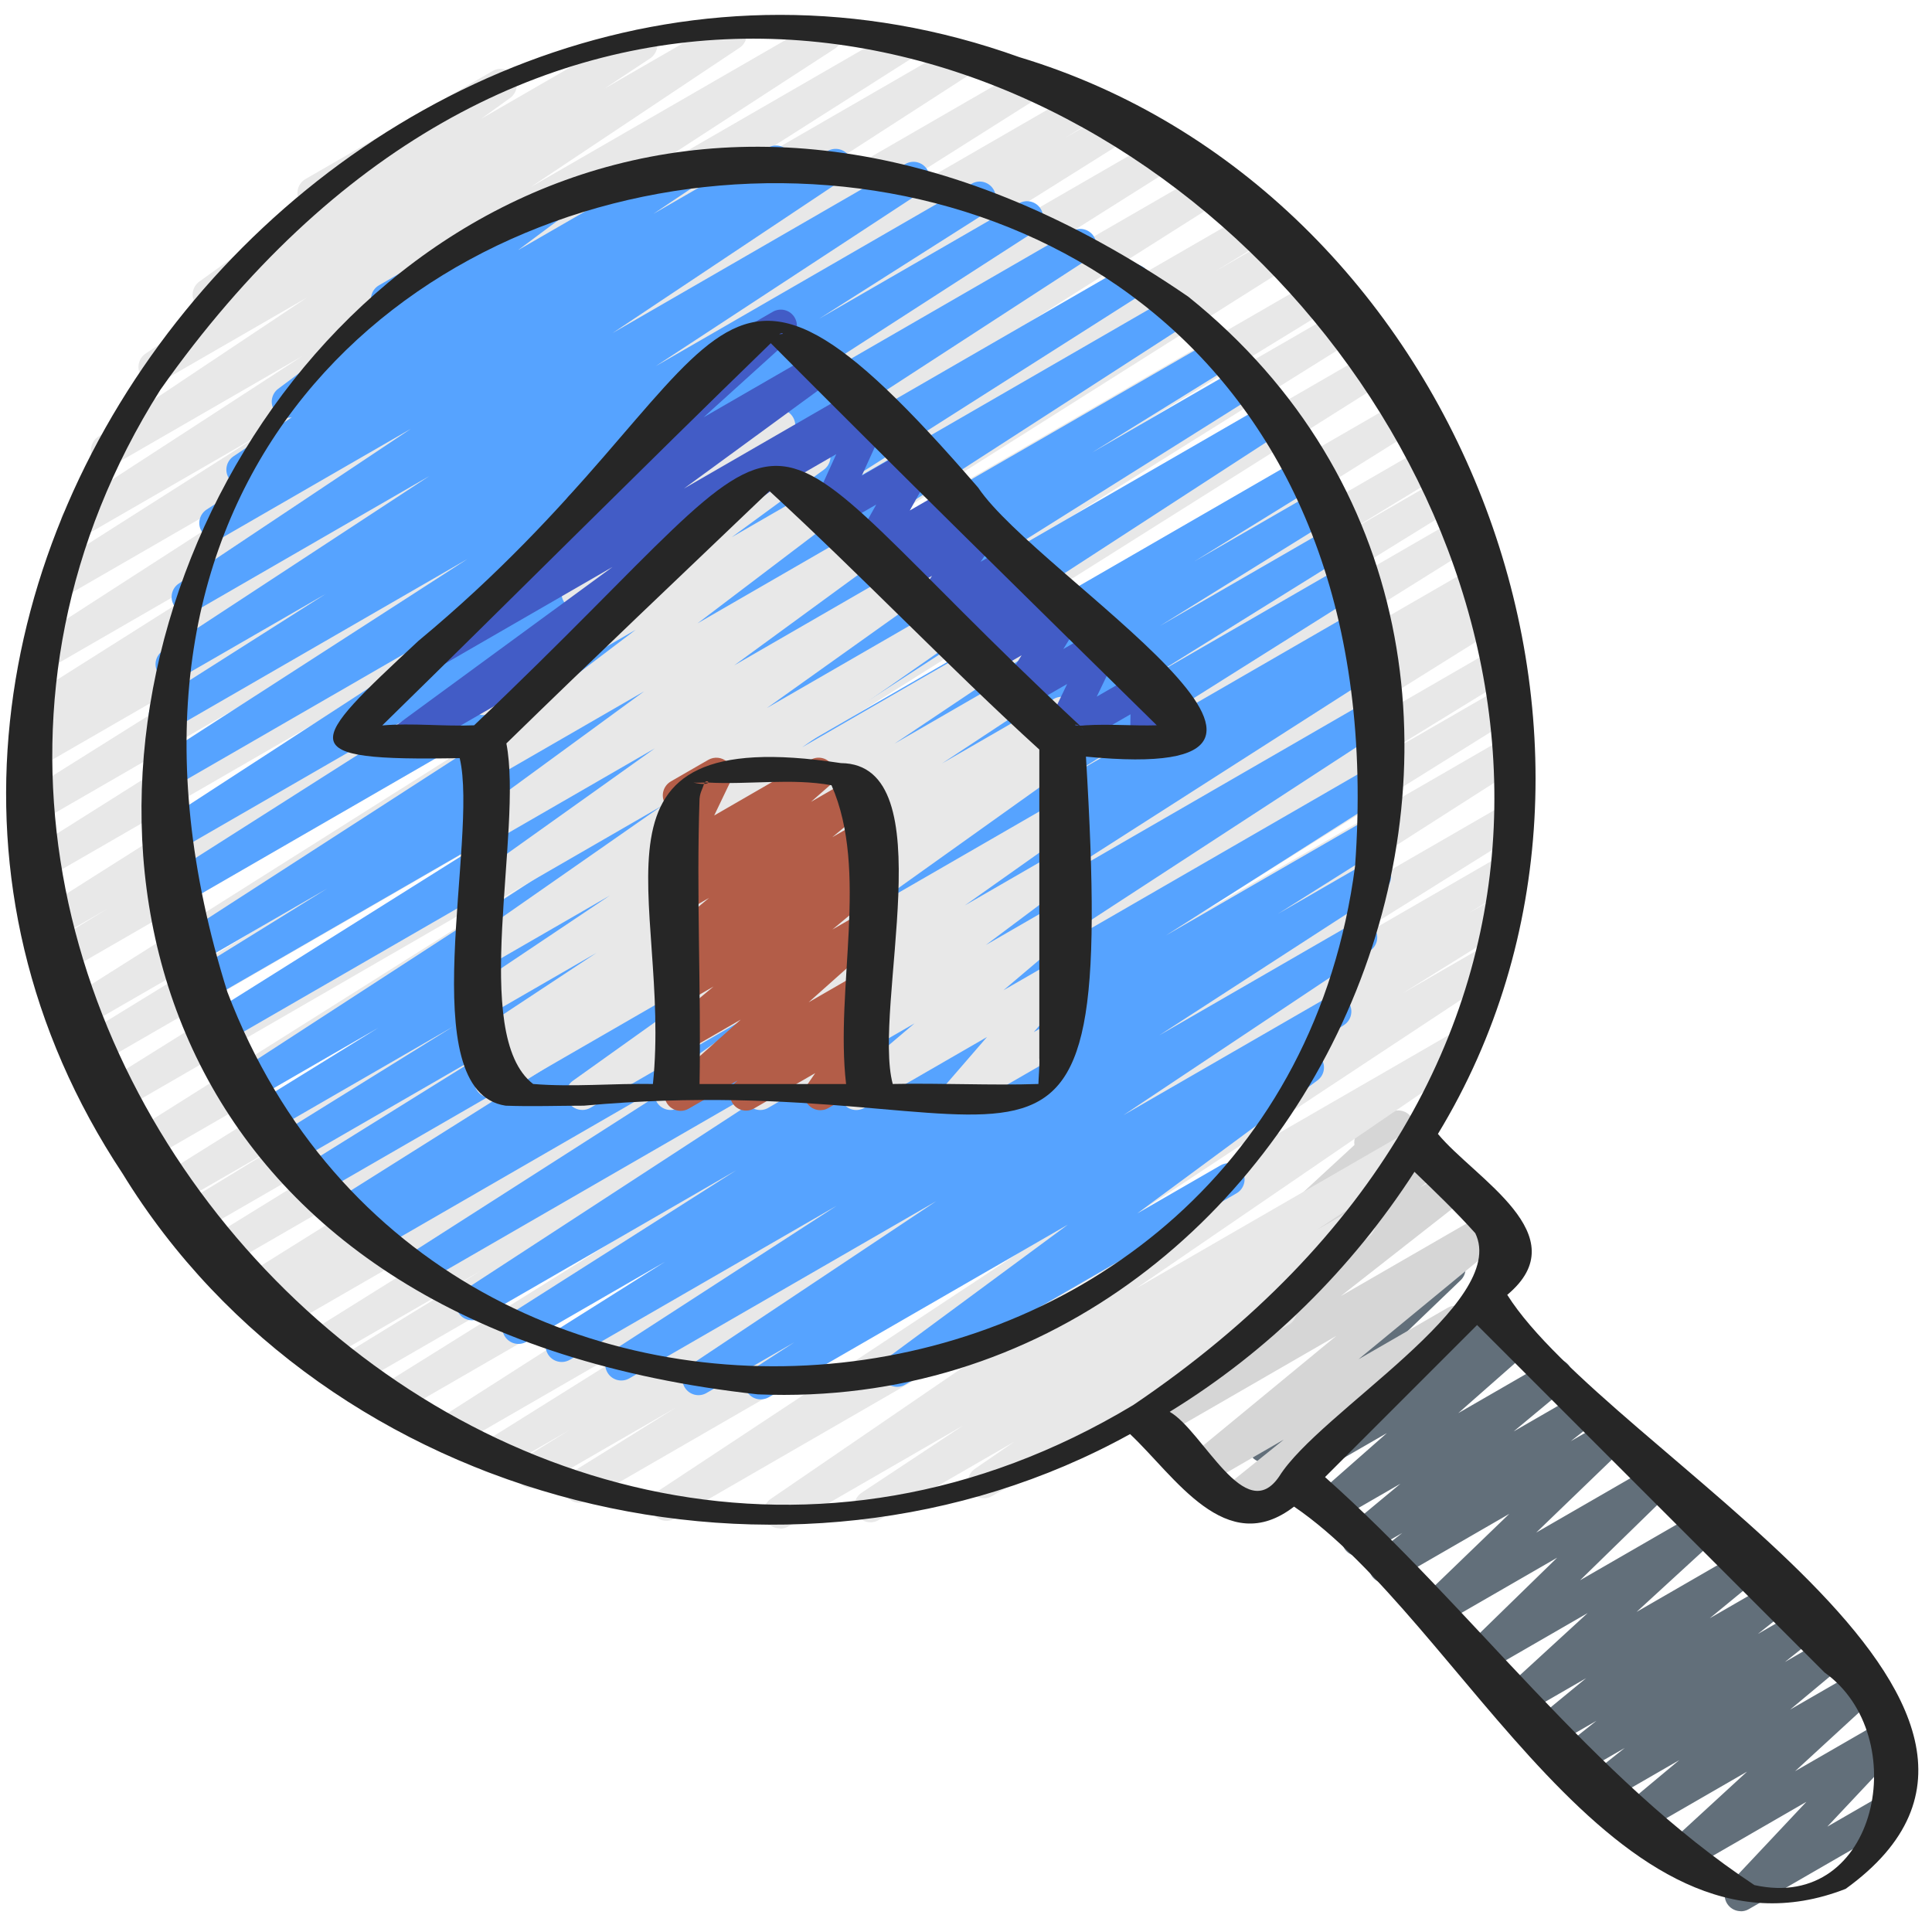 <svg id="Icons" viewBox="0 0 60 60" xmlns="http://www.w3.org/2000/svg"><path d="m54.062 59.354c-.148 0-.294-.066-.392-.189-.154-.194-.143-.473.027-.653l2.402-2.555-3.768 2.175c-.218.129-.501.07-.653-.137-.15-.205-.123-.491.064-.664l2.515-2.312-3.198 1.846c-.224.131-.511.066-.66-.146-.148-.213-.109-.504.09-.67l1.662-1.387-2.091 1.207c-.227.132-.517.064-.663-.151-.147-.217-.103-.51.103-.673l.958-.761-1.259.727c-.226.131-.518.064-.663-.151-.147-.217-.103-.511.103-.673l.94-.746-1.238.715c-.225.133-.513.065-.661-.147-.148-.215-.107-.506.094-.672l1.483-1.219-1.875 1.082c-.217.13-.501.07-.653-.137-.15-.206-.123-.492.065-.664l2.512-2.304-3.191 1.842c-.216.127-.495.071-.648-.131-.152-.201-.131-.483.05-.66l2.842-2.771-3.684 2.126c-.217.126-.497.071-.649-.132-.152-.202-.13-.485.053-.661l2.793-2.694-3.606 2.082c-.226.132-.516.065-.664-.152-.146-.217-.102-.511.104-.673l.844-.665-1.127.65c-.225.131-.512.066-.66-.146s-.109-.505.091-.671l1.638-1.361-2.061 1.189c-.219.131-.506.068-.656-.141-.149-.209-.117-.497.076-.667l2.219-1.953-2.792 1.611c-.227.133-.52.063-.666-.155s-.098-.514.112-.674l.306-.235-.52.3c-.218.126-.499.07-.649-.133-.152-.202-.129-.485.053-.66l4.748-4.556c-.046-.207.045-.428.238-.539l.865-.5c.216-.129.497-.07.649.132s.129.486-.053.661l-2.779 2.667 3.578-2.065c.227-.133.521-.063.666.155.146.219.098.514-.112.674l-.303.232.514-.296c.221-.129.507-.067.656.141.149.209.117.497-.076.667l-2.218 1.953 2.789-1.61c.224-.131.512-.066.66.146s.109.505-.091.671l-1.64 1.363 2.061-1.189c.225-.133.516-.066.664.152.146.217.102.511-.104.673l-.844.665 1.125-.649c.216-.128.496-.071.649.132.152.202.13.485-.053.661l-2.794 2.694 3.604-2.08c.215-.128.494-.072.648.131.152.201.131.483-.05.66l-2.841 2.771 3.68-2.124c.219-.128.502-.07.653.137.15.206.123.492-.065.664l-2.512 2.305 3.188-1.841c.225-.133.513-.065.661.147.148.215.107.506-.094.672l-1.483 1.219 1.873-1.081c.226-.134.517-.065.663.151.147.217.103.511-.103.673l-.942.747 1.239-.715c.225-.134.517-.065.663.151.147.217.103.51-.103.673l-.957.76 1.256-.725c.224-.131.512-.066.66.146s.109.504-.09.67l-1.663 1.387 2.08-1.2c.219-.127.501-.069.653.137.15.205.123.491-.064.664l-2.515 2.312 2.789-1.609c.213-.125.487-.072.642.122s.143.473-.027.653l-2.403 2.556 1.806-1.042c.238-.139.545-.058.683.183.139.239.057.545-.183.683l-4.744 2.738c-.078.046-.164.067-.25.067z" fill="#626f7a"/><path d="m38.259 47.148c-.159 0-.316-.077-.412-.218-.147-.215-.104-.508.099-.672l1.923-1.55-2.403 1.388c-.224.131-.513.065-.661-.147-.148-.214-.107-.506.093-.671l4.604-3.792-5.493 3.171c-.226.133-.518.064-.664-.152-.147-.218-.101-.512.105-.674l3.907-3.062-3.314 1.913c-.229.135-.524.062-.67-.161-.145-.224-.089-.521.128-.677l2.947-2.126c-.044-.03-.083-.068-.116-.114-.151-.205-.124-.491.063-.663l3.668-3.382c-.03-.197.061-.401.244-.507l.866-.5c.219-.127.502-.069.652.137.151.205.124.491-.063.663l-1.379 1.271 1.814-1.047c.228-.135.524-.063.67.161.145.224.089.521-.128.677l-.636.459.882-.509c.226-.133.518-.064.664.152.147.218.101.512-.105.674l-3.907 3.062 4.588-2.648c.225-.133.513-.065.661.147.148.214.107.506-.093.671l-4.603 3.791 2.766-1.597c.226-.131.515-.064.662.149.148.216.104.509-.099.673l-3.727 3.003c.035.033.065.071.09.114.139.239.057.545-.183.683l-3.191 1.842c-.078.046-.165.067-.25.067z" fill="#d6d6d6"/><path d="m24.216 47.465c-.167 0-.329-.083-.424-.233-.143-.228-.081-.527.141-.68l10.358-7.089-13.339 7.7c-.233.137-.533.062-.675-.17-.142-.229-.076-.531.15-.68l11.65-7.697-13.834 7.987c-.236.137-.538.058-.679-.176s-.067-.537.165-.682l3.258-2.029-4.216 2.434c-.236.138-.54.059-.679-.176-.14-.235-.066-.539.167-.683l1.407-.868-2.165 1.249c-.236.138-.538.058-.679-.175-.14-.234-.068-.537.164-.682l7.743-4.844-8.708 5.027c-.235.139-.536.059-.677-.173s-.071-.534.158-.681l14.576-9.32-15.869 9.162c-.236.138-.539.058-.679-.175-.141-.234-.067-.538.164-.682l10.134-6.323-10.935 6.312c-.237.138-.54.059-.68-.177-.14-.235-.065-.539.168-.682l4.537-2.785-5.013 2.894c-.236.138-.538.058-.679-.175-.14-.234-.067-.537.164-.682l12.444-7.775-13.139 7.585c-.238.138-.542.057-.68-.178-.14-.235-.063-.54.17-.682l.336-.205-.586.338c-.236.137-.538.058-.679-.175-.14-.234-.067-.537.164-.682l13.626-8.513-14.191 8.193c-.237.137-.54.058-.679-.176-.14-.235-.066-.539.167-.683l9.72-6-10.06 5.808c-.238.137-.541.058-.68-.178s-.064-.539.17-.682l3.343-2.038-3.48 2.009c-.236.137-.538.058-.679-.175-.14-.234-.068-.537.164-.682l14.936-9.343-15.296 8.831c-.235.137-.538.06-.678-.175-.141-.232-.069-.536.162-.681l16.911-10.653-17.248 9.962c-.237.138-.539.058-.679-.175-.14-.234-.067-.537.164-.682l14.527-9.079-14.666 8.467c-.237.137-.541.059-.68-.177-.14-.235-.065-.539.168-.682l6.765-4.151-6.685 3.859c-.236.137-.537.06-.678-.174-.141-.233-.069-.536.161-.682l16.469-10.398-16.482 9.516c-.238.138-.54.058-.68-.178-.14-.235-.064-.539.17-.682l1.833-1.118-1.572.907c-.236.137-.538.059-.678-.174-.141-.232-.07-.535.16-.682l15.787-10-15.572 8.991c-.235.138-.538.06-.678-.174s-.069-.536.162-.682l13.541-8.541-13.178 7.609c-.237.138-.538.059-.678-.175-.141-.233-.068-.536.163-.682l10.874-6.823-10.37 5.985c-.237.137-.54.059-.68-.177s-.065-.539.168-.682l1.009-.619-.431.248c-.236.137-.538.06-.678-.174-.141-.233-.069-.536.161-.682l9.948-6.288-9.212 5.319c-.235.138-.535.061-.677-.172-.142-.231-.072-.534.156-.681l11.663-7.526-10.668 6.158c-.237.136-.536.059-.678-.174-.141-.232-.07-.535.16-.681l6.517-4.144-5.414 3.125c-.236.137-.535.06-.676-.171-.142-.231-.073-.533.154-.681l7.265-4.719-5.808 3.353c-.232.138-.532.061-.675-.169-.142-.229-.077-.53.147-.68l6.486-4.325-4.483 2.588c-.234.138-.534.061-.675-.17-.142-.229-.076-.53.149-.68l2.012-1.331c-.183.024-.367-.062-.473-.226-.145-.225-.088-.522.128-.678l3.26-2.342c-.058-.04-.108-.094-.146-.159-.138-.239-.056-.545.183-.683l5.811-3.355c.231-.136.525-.062.67.161.145.225.088.522-.128.678l-.895.643 4.719-2.724c.234-.137.533-.062.675.17.142.229.076.53-.149.68l-1.422.94 3.673-2.12c.234-.136.532-.061.675.169.142.229.077.53-.147.68l-6.491 4.329 8.922-5.149c.234-.138.534-.061.676.171.142.231.073.533-.154.681l-7.253 4.711 9.123-5.267c.234-.138.536-.06.678.174.141.232.07.535-.16.681l-6.528 4.151 7.934-4.58c.236-.137.536-.06.677.172.142.231.072.534-.156.681l-11.664 7.527 13.306-7.682c.237-.136.537-.059.678.174s.069.536-.16.682l-9.943 6.284 11.118-6.418c.236-.139.538-.06.68.177.14.235.065.539-.168.682l-1.014.622 1.6-.923c.237-.136.539-.06.679.175.141.233.068.536-.163.682l-10.869 6.82 11.814-6.82c.237-.137.537-.06.678.174s.069.536-.161.682l-13.548 8.545 14.498-8.369c.237-.137.537-.059.678.174s.069.535-.16.682l-15.787 10.001 16.734-9.661c.236-.139.54-.059.68.178.14.235.064.539-.169.682l-1.811 1.104 2.097-1.21c.237-.137.537-.06.678.174s.069.536-.161.682l-16.48 10.406 17.207-9.934c.236-.139.538-.06.68.177.14.235.064.539-.168.682l-6.745 4.139 7.014-4.049c.237-.139.537-.059.679.175.141.234.067.537-.164.682l-14.528 9.081 14.954-8.634c.237-.136.538-.06.678.175.141.232.069.536-.161.681l-16.915 10.656 17.335-10.008c.238-.137.538-.058.679.175.141.234.067.537-.163.682l-14.935 9.342 15.165-8.755c.237-.139.54-.059.68.178.14.235.064.539-.169.682l-3.334 2.032 3.274-1.89c.237-.139.539-.06.68.176.14.235.065.539-.167.683l-9.702 5.989 9.67-5.583c.237-.138.537-.059.679.175.141.234.067.537-.164.682l-13.628 8.514 13.587-7.844c.237-.14.54-.059.68.178.14.235.064.54-.17.682l-.37.226.112-.064c.236-.139.537-.059.679.175.141.234.067.537-.164.682l-12.446 7.777 12.231-7.062c.237-.138.539-.06.68.177.14.235.065.539-.168.682l-4.528 2.78 4.167-2.405c.236-.138.538-.059.679.175s.067.538-.164.682l-10.128 6.319 9.705-5.603c.236-.136.536-.059.677.173.142.232.071.534-.157.681l-14.585 9.325 14.034-8.102c.237-.137.538-.058.679.175.141.234.067.537-.163.682l-7.733 4.838 7.059-4.075c.236-.139.538-.06.68.176.14.235.065.539-.167.683l-1.41.87.683-.394c.236-.139.538-.06.679.176.141.233.067.537-.164.682l-3.262 2.031 2.406-1.389c.233-.137.532-.062.676.17.142.229.075.531-.15.68l-11.648 7.695 10.251-5.918c.234-.135.53-.062.673.166.144.228.081.527-.141.68l-10.354 7.087 8.266-4.772c.234-.138.533-.062.675.17.143.229.076.53-.148.68l-3.167 2.097 1.062-.612c.234-.135.53-.062.673.166.144.227.082.526-.14.679l-2.612 1.797c.131.029.249.112.321.237.139.239.057.545-.183.683l-9.212 5.318c-.232.137-.529.062-.673-.166-.143-.227-.082-.526.14-.679l1.22-.839-4.213 2.432c-.234.136-.533.061-.675-.17-.142-.229-.076-.53.149-.68l3.153-2.088-5.433 3.137c-.079.046-.165.067-.25.067z" fill="#e8e8e8"/><path d="m23.624 43.459c-.168 0-.333-.085-.427-.239-.141-.231-.073-.533.155-.681l1.319-.854-2.729 1.575c-.232.137-.532.062-.675-.169-.142-.229-.077-.53.147-.68l7.663-5.108-9.531 5.502c-.235.137-.536.06-.676-.172-.142-.231-.073-.533.154-.681l6.962-4.508-8.291 4.786c-.236.137-.538.059-.678-.174-.141-.233-.069-.537.162-.682l3.475-2.189-4.303 2.484c-.237.137-.536.059-.678-.174-.141-.232-.07-.535.16-.681l7.029-4.468-7.95 4.59c-.235.136-.535.06-.676-.171-.142-.231-.074-.532.153-.681l12.705-8.28-13.905 8.027c-.234.138-.536.059-.677-.173s-.071-.534.158-.681l11.188-7.157-12.017 6.938c-.237.138-.539.059-.68-.177-.14-.234-.065-.538.168-.682l.076-.047-.339.195c-.236.137-.538.059-.678-.175-.141-.233-.069-.536.162-.681l8.951-5.634-9.437 5.448c-.237.138-.539.059-.679-.176-.141-.233-.067-.537.165-.682l6.026-3.75-6.309 3.643c-.237.137-.539.058-.679-.176s-.066-.538.166-.682l5.324-3.304-5.518 3.186c-.237.137-.54.059-.679-.176-.14-.235-.066-.539.167-.683l3.699-2.285-3.794 2.19c-.235.136-.535.059-.676-.171-.142-.231-.073-.533.154-.681l15.776-10.246-16.18 9.341c-.236.137-.538.06-.678-.175-.141-.233-.068-.536.162-.682l9.106-5.719-9.135 5.273c-.237.137-.539.058-.679-.176s-.066-.538.166-.682l4.195-2.599-4.061 2.344c-.235.139-.535.06-.677-.172-.141-.231-.072-.533.155-.681l13.77-8.893-13.703 7.911c-.236.136-.537.059-.678-.174-.141-.232-.07-.535.159-.681l10.18-6.476-9.911 5.722c-.235.137-.535.06-.676-.171-.142-.231-.073-.533.154-.681l12.445-8.086-12.037 6.949c-.234.138-.535.061-.677-.172-.142-.231-.072-.534.156-.681l9.757-6.292-9.148 5.281c-.236.137-.537.06-.678-.174-.141-.232-.07-.535.16-.681l5.262-3.341-4.535 2.617c-.233.137-.534.061-.676-.171-.142-.23-.075-.531.152-.68l8.277-5.426-7.254 4.188c-.232.137-.532.061-.675-.169-.142-.229-.077-.53.147-.68l7.211-4.808-5.823 3.361c-.234.139-.535.061-.677-.172-.142-.231-.072-.534.156-.681l1.145-.738c-.19.007-.357-.073-.458-.234-.143-.229-.078-.53.146-.68l1.807-1.211c-.203.049-.418-.03-.537-.211-.146-.221-.094-.517.119-.676l3.141-2.341c-.079-.042-.147-.106-.195-.189-.138-.239-.056-.545.183-.683l5.277-3.048c.23-.134.523-.062.667.157.146.222.094.518-.119.677l-1.506 1.122 5.244-3.027c.234-.136.533-.06.674.168.143.229.078.53-.146.68l-1.574 1.055 3.563-2.057c.235-.137.536-.06.677.172.142.231.072.534-.156.681l-.264.171 1.595-.921c.234-.135.532-.06.675.169.142.229.077.53-.147.68l-7.206 4.804 9.094-5.25c.234-.137.534-.06.676.171s.075.531-.152.68l-8.279 5.428 9.812-5.665c.235-.139.537-.06.678.174.141.232.07.535-.16.681l-5.255 3.337 6.206-3.583c.235-.136.535-.061.677.172.142.231.072.534-.156.681l-9.762 6.295 10.893-6.288c.235-.137.534-.06.677.171.142.231.073.533-.154.681l-12.446 8.086 13.589-7.845c.237-.137.537-.059.678.174s.07.535-.159.681l-10.174 6.472 10.924-6.307c.235-.137.535-.061.677.172.142.231.072.533-.155.681l-13.779 8.898 14.614-8.437c.237-.138.539-.059.679.176.141.234.066.538-.165.682l-4.187 2.593 4.45-2.568c.237-.136.538-.06.679.175.141.233.068.536-.163.682l-9.097 5.714 9.443-5.452c.235-.137.534-.061.677.171.142.231.073.533-.154.681l-15.778 10.247 16.321-9.422c.236-.138.538-.059.68.176.14.235.065.539-.167.683l-3.713 2.293 3.725-2.149c.236-.138.538-.059.679.176s.067.538-.165.682l-5.317 3.3 5.293-3.056c.236-.138.538-.059.679.176.141.233.067.537-.165.682l-6.022 3.747 5.943-3.431c.237-.137.537-.06.678.175.142.233.069.536-.161.681l-8.953 5.635 8.843-5.105c.236-.139.538-.06.68.177.14.234.065.538-.168.682l-.222.137c.223-.088.484-.008.613.204.142.232.071.534-.157.681l-11.188 7.158 10.917-6.303c.236-.136.534-.06.676.171s.074.532-.152.681l-12.703 8.279 12.273-7.086c.237-.137.537-.059.678.174s.07.535-.159.681l-7.03 4.468 6.427-3.71c.237-.137.537-.06.678.175.141.232.069.536-.161.681l-3.463 2.182 2.761-1.594c.235-.138.534-.061.677.172.142.231.072.533-.155.681l-6.97 4.514 6.019-3.475c.234-.138.531-.061.675.169.143.229.077.53-.147.68l-7.663 5.108 6.331-3.654c.235-.137.533-.061.677.172.142.231.072.533-.155.681l-1.341.868c.225-.109.497-.037.637.176.146.222.093.519-.121.676l-5.596 4.131 2.583-1.491c.238-.14.545-.058.683.183.139.239.057.545-.183.683l-10.291 5.942c-.229.135-.523.062-.668-.158-.145-.223-.092-.52.122-.677l5.601-4.135-9.284 5.359c-.079.046-.165.067-.25.067z" fill="#56a3ff"/><path d="m18.084 34.47c-.165 0-.326-.081-.421-.229-.145-.225-.087-.522.13-.678l6.434-4.591-8.747 5.049c-.234.138-.535.061-.677-.172-.142-.231-.072-.534.156-.681l.765-.494-.445.257c-.235.137-.534.062-.675-.17-.142-.229-.076-.531.15-.68l3.772-2.49-3.248 1.875c-.232.137-.532.061-.674-.168-.143-.229-.078-.53.146-.68l4.191-2.808-3.664 2.115c-.232.136-.528.062-.672-.164s-.084-.525.136-.679l5.815-4.056-5.28 3.048c-.231.135-.526.062-.67-.162-.145-.225-.087-.522.13-.678l5.604-3.995-5.066 2.924c-.231.135-.524.063-.669-.16-.145-.222-.091-.52.124-.676l5.276-3.857-4.732 2.731c-.229.133-.521.063-.667-.156s-.096-.515.114-.675l5.021-3.811-4.471 2.581c-.231.134-.524.063-.669-.159-.145-.223-.091-.52.124-.677l3.247-2.379c-.173.015-.34-.064-.443-.213-.148-.213-.109-.504.09-.67l4.957-4.129c-.02-.19.071-.383.248-.484l1.124-.648c.226-.132.512-.066.66.146.148.213.109.504-.09.67l-1.774 1.479 2.296-1.325c.23-.135.523-.063.669.159.145.223.091.52-.124.677l-2.861 2.097 3.406-1.966c.229-.134.521-.064.667.156s.096.515-.114.675l-5.021 3.81 5.875-3.392c.23-.136.524-.063.669.159s.091.521-.124.677l-5.279 3.86 6.075-3.507c.231-.136.526-.062.67.162.145.225.087.522-.13.678l-5.604 3.994 6.369-3.676c.233-.134.529-.062.672.164.144.227.084.525-.136.679l-5.81 4.052 6.537-3.773c.234-.137.531-.061.675.168.143.229.077.53-.146.68l-4.195 2.811 4.72-2.725c.234-.137.532-.062.676.17.142.229.075.531-.15.68l-3.773 2.491 3.47-2.003c.235-.136.536-.061.677.172.142.231.072.534-.155.681l-.767.494.245-.141c.229-.135.525-.063.671.162.144.225.087.522-.131.678l-6.435 4.592 5.895-3.402c.232-.135.527-.062.671.163.145.225.086.523-.132.678l-3.3 2.335 2.761-1.594c.227-.134.521-.065.667.157.146.221.095.517-.117.676l-2.657 1.989 2.107-1.216c.224-.131.511-.066.659.145.148.212.111.502-.086.67l-2.134 1.807 1.561-.9c.209-.123.479-.073.636.114.155.188.152.461-.008.646l-1.246 1.439.618-.356c.238-.14.545-.058.683.183.139.239.057.545-.183.683l-3.19 1.842c-.212.124-.481.072-.635-.114-.156-.188-.152-.461.007-.646l1.246-1.439-3.81 2.199c-.225.131-.51.065-.659-.145-.149-.212-.112-.502.085-.67l2.134-1.808-4.542 2.622c-.228.135-.521.064-.667-.157s-.094-.517.118-.676l2.658-1.99-4.892 2.823c-.231.135-.527.062-.671-.163s-.086-.523.132-.678l3.299-2.334-5.501 3.175c-.079.046-.165.067-.25.067z" fill="#e8e8e8"/><path d="m21.138 34.499c-.156 0-.309-.073-.406-.207-.15-.208-.119-.496.073-.666l2.2-1.961-1.725.996c-.226.133-.512.067-.66-.146s-.109-.504.09-.671l1.449-1.206-.879.508c-.228.132-.515.064-.663-.15s-.104-.508.099-.672l.907-.73-.343.198c-.226.133-.512.066-.66-.146s-.109-.505.09-.671l1.312-1.091-.742.428c-.224.132-.506.068-.656-.142-.15-.209-.117-.498.077-.667l.566-.496c-.187.101-.419.072-.576-.073-.161-.149-.206-.386-.111-.583l.551-1.151c-.192.008-.379-.074-.48-.248-.138-.239-.056-.545.183-.684l1.162-.67c.19-.109.429-.083.59.066s.206.386.111.583l-.517 1.079 2.992-1.728c.225-.13.507-.067.656.142.15.209.117.498-.077.667l-.565.495 1.405-.811c.226-.131.512-.066.66.146.148.213.109.505-.09.671l-1.313 1.092.876-.505c.226-.133.514-.065.663.15.147.215.104.508-.099.672l-.905.729.346-.199c.226-.132.512-.066.66.146.148.213.109.504-.09.671l-1.447 1.203.882-.509c.223-.13.504-.067.655.14.15.208.119.496-.073.666l-2.203 1.963 1.626-.938c.223-.13.506-.067.656.141.15.209.117.497-.076.667l-.324.286c.135 0 .269.056.365.161.158.172.177.431.043.623l-.369.534c.159.013.31.101.396.249.138.239.056.545-.183.683l-1.521.878c-.204.118-.459.078-.618-.094-.158-.172-.177-.431-.044-.623l.253-.367-1.897 1.096c-.224.131-.507.067-.656-.141-.15-.209-.118-.497.075-.667l.068-.06-1.521.877c-.079.046-.165.067-.25.067z" fill="#b35d48"/><path d="m35.598 23.473c-.088 0-.175-.022-.253-.068-.155-.092-.25-.259-.247-.438l.011-.784-1.948 1.125c-.19.109-.429.084-.59-.065s-.206-.386-.111-.584l.681-1.417-1.34.773c-.199.115-.45.081-.609-.085-.159-.164-.187-.416-.065-.611l.6-.968-1.043.602c-.21.123-.476.074-.631-.109-.156-.185-.158-.454-.005-.641l.211-.258-.396.229c-.21.124-.478.075-.633-.111-.156-.186-.156-.456 0-.643l.182-.218-.355.205c-.201.12-.457.08-.617-.093-.159-.171-.178-.429-.046-.621l.552-.81-.928.535c-.21.123-.476.074-.632-.109-.156-.186-.158-.455-.004-.642l.243-.294-.441.254c-.194.113-.44.082-.601-.076-.16-.158-.195-.403-.085-.601l.715-1.281-1.3.75c-.189.108-.425.084-.586-.062s-.209-.38-.119-.577l.763-1.676-1.552.896c-.239.139-.545.056-.683-.183s-.056-.545.183-.683l2.903-1.676c.189-.108.426-.084.586.062.161.146.209.38.119.577l-.763 1.675 1.519-.876c.194-.114.44-.082.601.076.16.158.195.403.085.601l-.715 1.281 1.272-.734c.208-.124.475-.074.632.109.156.186.158.455.004.642l-.245.296.424-.244c.202-.118.458-.079.617.093.158.171.178.429.047.621l-.552.81.905-.522c.208-.123.478-.076.633.111.156.186.156.456 0 .643l-.183.217.338-.194c.207-.122.473-.076.632.109.156.185.158.454.004.641l-.211.258.377-.218c.197-.116.449-.082.609.085.159.164.187.416.065.611l-.6.969 1.019-.588c.189-.109.429-.083.59.066.161.148.206.385.111.583l-.681 1.416 1.31-.756c.156-.091.349-.09.503 0 .155.092.25.259.247.438l-.011.784.317-.184c.238-.14.544-.057.683.183s.057.545-.183.683l-1.08.624c-.077.045-.164.067-.25.067z" fill="#425cc6"/><path d="m12.545 23.471c-.164 0-.324-.08-.419-.227-.145-.223-.091-.52.124-.677l6.77-4.958-5.308 3.064c-.231.133-.524.063-.669-.159s-.091-.521.124-.677l4.918-3.597c-.175.019-.352-.054-.46-.203-.15-.206-.121-.493.069-.665l4.858-4.396c-.072-.22.017-.468.226-.588l1.221-.705c.224-.129.504-.068.654.139.15.206.121.493-.069.665l-2.731 2.471 3.453-1.993c.23-.136.523-.063.669.159.145.223.091.521-.124.677l-4.611 3.372 5.258-3.035c.23-.135.524-.064.669.159s.091.52-.124.677l-8.126 5.95c.105.04.197.114.258.219.138.239.056.545-.183.683l-6.196 3.577c-.079.046-.165.067-.25.067z" fill="#425cc6"/><g fill="#262626"><path d="m31.66 1.776c-19.999-7.191-39.797 16.643-27.853 34.671 6.365 10.384 20.701 13.944 31.288 8.09 1.39 1.304 2.976 3.888 5.093 2.252 5.23 3.557 9.955 14.677 17.131 11.871 7.95-5.746-7.423-13.552-10.51-18.448 2.219-1.851-1.009-3.61-2.153-4.997 7.378-12.135.618-29.337-12.996-33.439zm25.002 50.164c2.761 1.963 1.67 7.458-2.177 6.603-5.048-3.33-8.787-8.626-13.335-12.671l4.722-4.722zm-10.846-13.642c1.054 2.165-4.845 5.56-6.084 7.546-1.064 1.583-2.371-1.409-3.406-1.999 3.076-1.887 5.664-4.452 7.602-7.453.644.622 1.294 1.243 1.888 1.906zm-10.622 5.337c-19.571 11.773-42.235-12.481-30.215-31.528 21.597-30.645 60.743 10.891 30.215 31.528z"/><path d="m36.902 9.213c-28.987-19.893-49.145 30.16-13.369 34.09 17.649.736 27.451-22.791 13.369-34.09zm5.181 17.685c-2.436 18.569-28.422 21.248-35.021 3.91-9.475-30.174 37.299-35.186 35.021-3.91z"/><path d="m30.38 15.146c-8.786-10.168-7.26-3.643-17.39 4.761-3.474 3.238-3.997 3.735 1.286 3.638.599 2.494-1.5 10.34 1.425 10.793.808.031 1.623 0 2.431 0 13.913-1.269 16.565 5.262 15.593-10.84 9.336.907-1.496-5.595-3.345-8.351zm-6.076-4.776c-.035.004-.07.007-.105.011.08-.062.13-.02.105-.011zm-2.579 14.438c.018-.205.083-.282.139-.462-.072.002-.172-.006-.328-.043.113.009.234.005.349 0 .052-.071.122-.038.11 0 1.265.07 2.602-.142 3.828.084 1.17 2.654.106 6.303.453 9.278h-4.551c.052-2.949-.102-5.912 0-8.856zm10.551 8.031c.018.193-.029.731-.027.825-1.463.05-3.028-.033-4.524 0-.641-2.383 1.638-9.938-1.609-9.965-8.543-1.299-5.242 4.249-5.839 9.965-1.229-.023-2.494.102-3.72 0-1.984-1.53-.304-7.866-.831-10.576 2.703-2.639 5.436-5.228 8.169-7.839 2.85 2.616 5.54 5.444 8.382 8.029-.002 3.187.002 6.374 0 9.561zm1.231-10.304c-.204-.004-.122-.066 0 0zm.068.048c.026.025.052.056.074.096-.018-.032-.05-.064-.074-.096zm.141-.058c-.073.008-.13.011-.177.011-11.43-10.661-7.39-10.847-18.815-.011-.945.041-1.92-.078-2.853.004 4.033-3.945 8.018-7.941 12.066-11.871 3.973 3.995 7.965 7.913 11.988 11.867-.733.022-1.479-.046-2.209 0z"/><path d="m21.995 24.302c-.037 0-.073 0-.11 0-.008.011-.014.027-.021.043.085-.003.124-.022.131-.043z"/></g></svg>